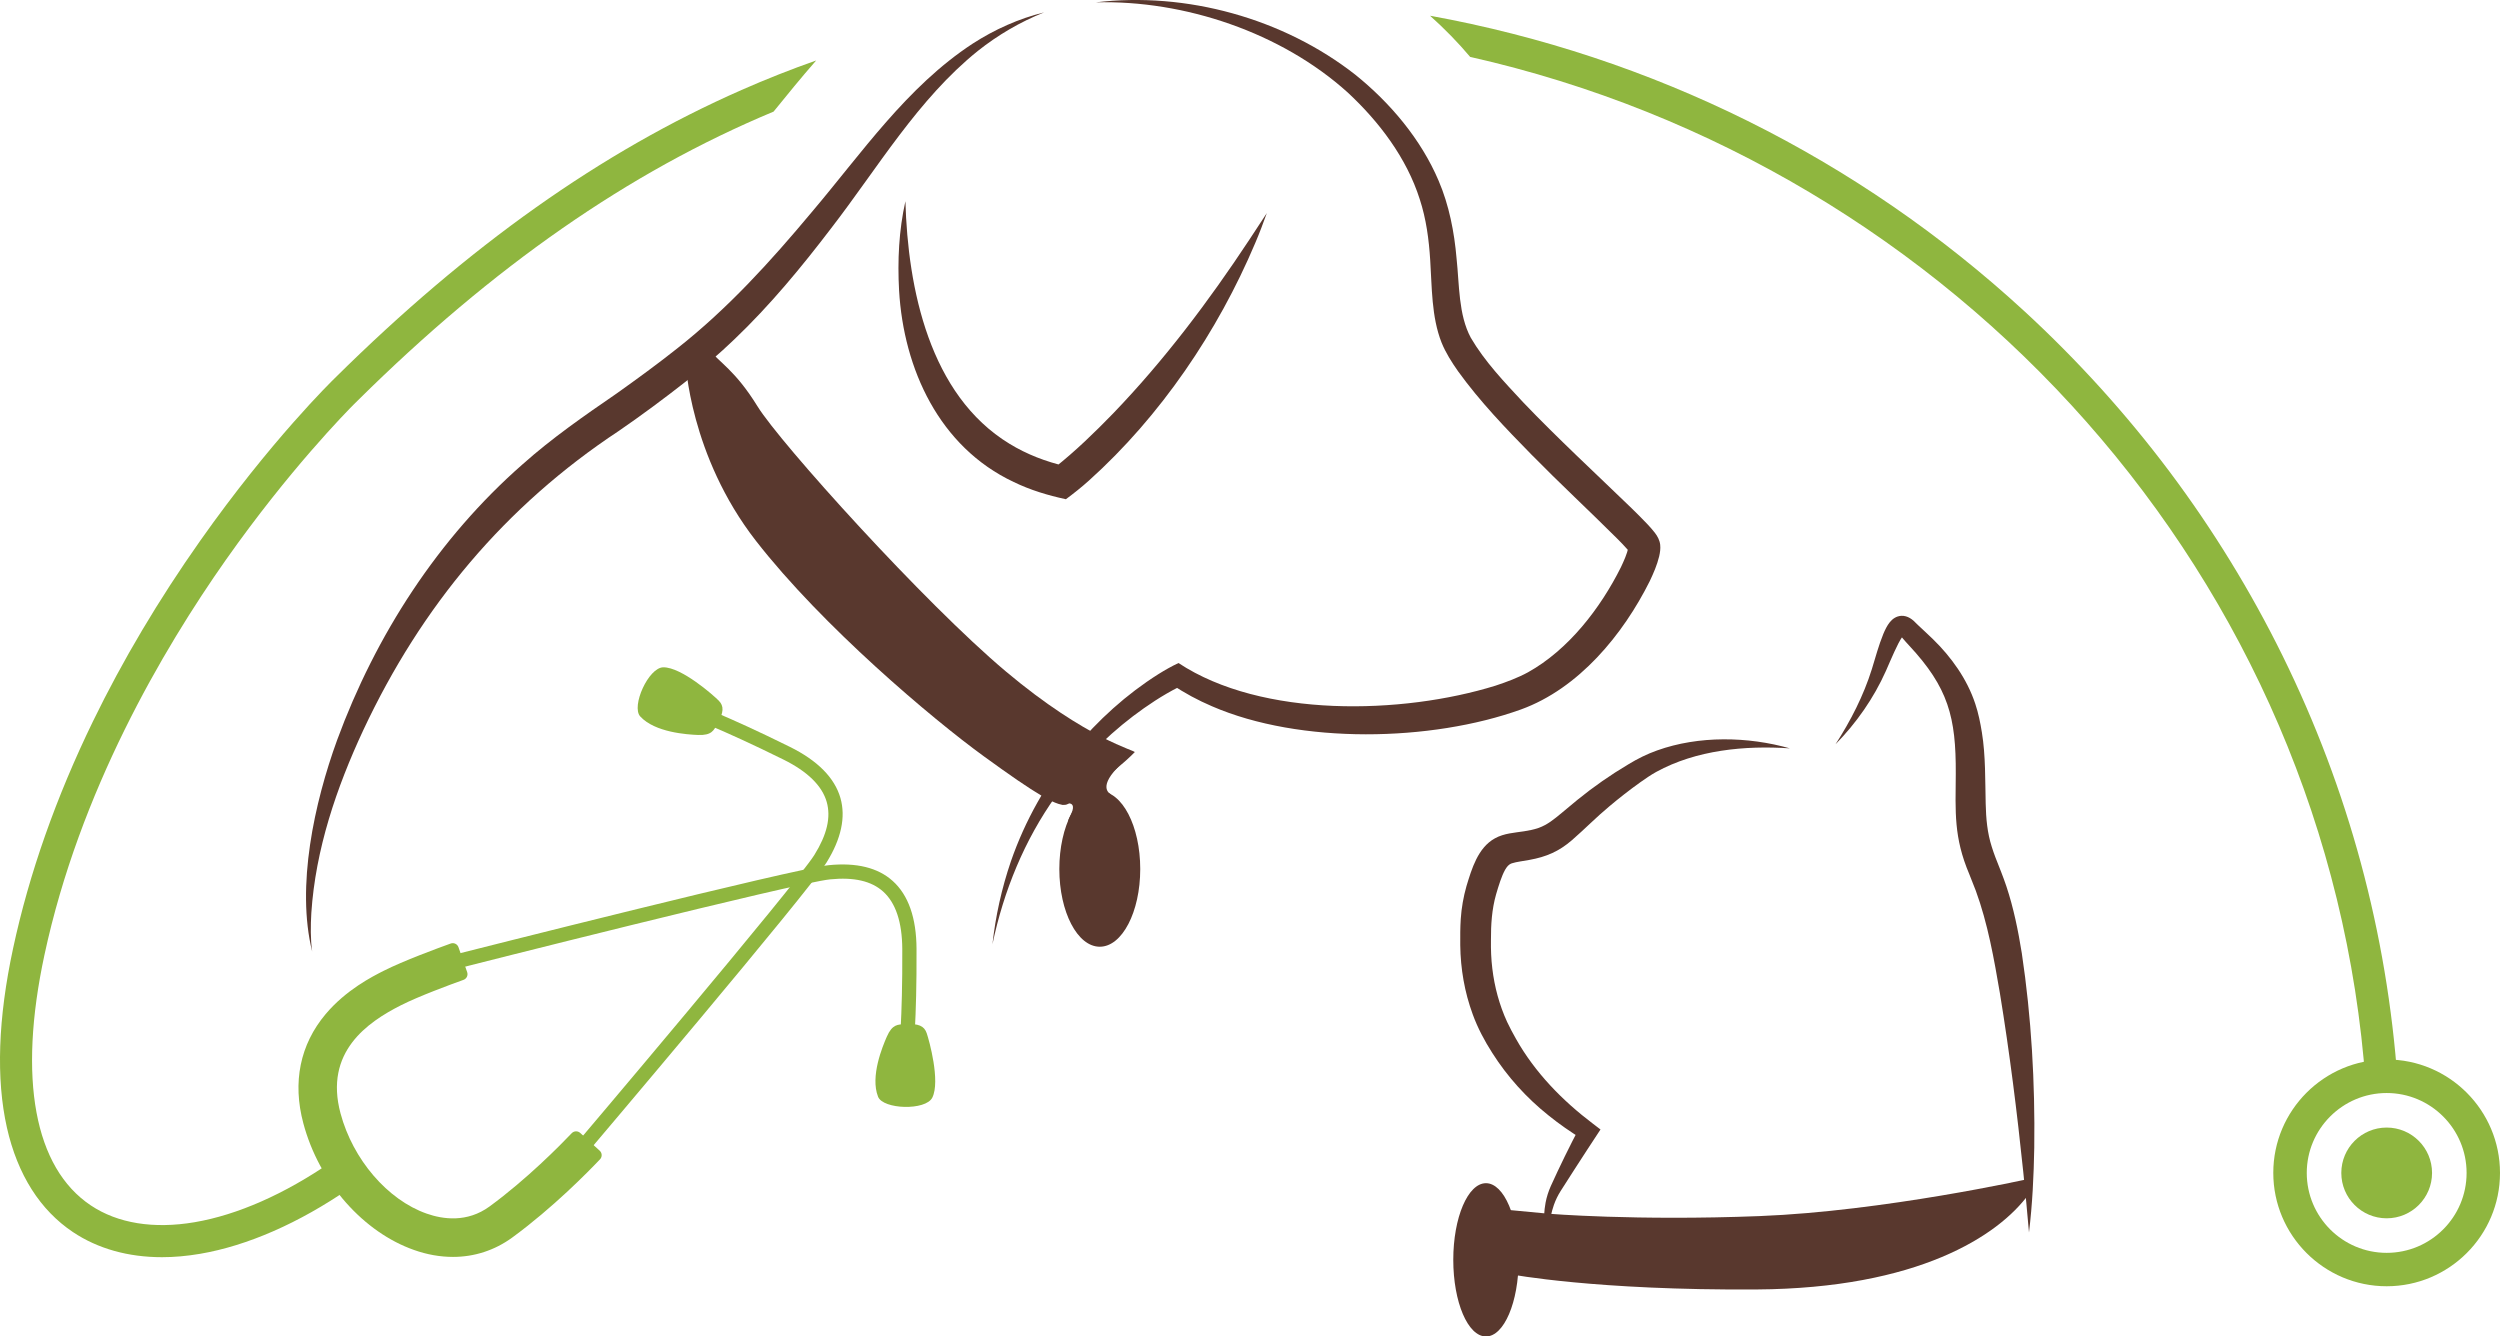 <?xml version="1.0" encoding="utf-8"?>
<!-- Generator: Adobe Illustrator 25.4.8, SVG Export Plug-In . SVG Version: 6.00 Build 0)  -->
<svg version="1.1" id="Layer_2" xmlns="http://www.w3.org/2000/svg" xmlns:xlink="http://www.w3.org/1999/xlink" x="0px" y="0px"
	 viewBox="0 0 3510 1876.4" style="enable-background:new 0 0 3510 1876.4;" xml:space="preserve">
<style type="text/css">
	.st0{fill:#59382E;}
	.st1{fill:#8FB63F;}
	.st2{display:none;}
	.st3{display:inline;fill:#59382E;}
	.st4{display:inline;fill:#8FB63F;}
</style>
<g>
	<g>
		<g>
			<path class="st0" d="M1538.4,3.3C1665.6-11.9,1802,25.8,1903,105c48.9,39.4,92,90.4,116.8,148.7c14.7,34.2,22.1,72.4,25.2,109
				c4,37,2.6,79.2,20,111.5c19.7,33.6,46.9,62,73.5,90.6c47.8,50.1,102.5,100.6,152.4,148.9c7.5,7.4,14.9,14.6,22.2,22.4
				c3.3,3.6,7.3,7.9,10.3,11.9c3.8,4.9,6.8,10.6,7.5,16.8c0.6,5.5-0.2,10.9-1.4,16.2c-3.1,12.7-7.9,23.5-13.2,34.8
				c-37.6,75.4-99.8,150.9-180.9,180.3c-126.1,45.4-310.1,49.1-433.8-4.5c-19.6-8.4-38.6-18.5-56.3-30.6l14.8,1.1l-1.3,0.6
				c-1.5,0.7-3.1,1.5-4.6,2.3c-22.4,11.4-43.4,25.4-63.4,40.5c-41.4,31.6-77.9,69.3-108.2,111.9c-44.4,62.1-73.5,133.6-89.2,208.3
				c4.3-39.4,13-78.5,25.9-116.4c19.7-56.9,49.9-110.6,88.2-157.1c34-41.1,74-77.4,119.2-105.9c8.8-5.5,18.5-11,27.9-15.4
				c117.3,77.6,314.4,72.3,445,31.8c15.5-5.1,31.6-11.1,45.7-18.8c56.9-31.7,101.7-89.9,130.5-147.6c4.2-9,8.6-18.6,10.5-27.9
				c0,0,0-0.1,0-0.1c0-0.1,0,0.1,0,0.1c0,0.1,0,0.1,0,0.4c0,0.1,0,0.3,0,0.4c0,0.2,0,0.2,0.1,0.5c0.2,2,0.9,4.2,1.9,5.9
				c0.1,0.1,0,0,0,0c0,0-0.1-0.1-0.1-0.1l0-0.1c-0.9-1.2-2.1-2.6-3.1-3.8c-4.7-5.4-9.6-10.4-14.7-15.5
				c-39.6-39.5-80.7-77.6-120-117.6c-36.4-37.1-72.6-74.7-103.2-117.1c-8.9-12.7-17.4-25.9-23.3-40.5
				c-14.3-36.3-13.4-78.1-15.9-115.4c-1.8-29.2-5.6-58-14.7-85.8c-18.4-57.9-57-108.9-101.3-150C1799,45.8,1663.1-0.1,1538.4,3.3
				L1538.4,3.3z"/>
		</g>
		<g>
			<path class="st0" d="M438.3,1336c-22.8-91.7,3.2-209.4,35-296.9c54.1-147.3,142-283.5,260.4-387.2c41-36.6,87-68.5,132-99.4
				c28.8-20.5,58.6-42.2,86.1-64.1c70.1-55.3,129.8-121,187.5-190.1c70.5-83.1,133.8-176.5,226.3-237
				c30.8-19.9,64.8-35.2,100.3-43.9c-33.5,13.4-64.8,31.7-93,54.1c-84.2,67.8-140.5,164.2-205.9,248.9
				c-41.6,54.6-85.9,108.3-135.8,155.9c-21.3,20.5-45,40.7-68.1,59.2c-30,23.6-62.7,47.8-94.1,69.4
				C709,710.5,591.5,851.4,510.1,1025c-37.7,80.9-67.1,167.3-73,256.9C436.1,1299.9,435.8,1318.1,438.3,1336L438.3,1336z"/>
		</g>
		<g>
			<path class="st0" d="M1271.2,282.5c3.4,122.7,33.8,272.2,146.2,340.6c24.4,14.9,51.1,25.1,79.1,31.6c0,0-18.4,3.8-18.4,3.8
				l2.5-1.9c29.3-23.2,56.2-49.3,82.2-76.1c71.6-74.4,134.2-157.5,191.1-243.7c7.9-11.9,16.8-25.7,24.7-37.6
				c-4.8,13.5-10.6,28.8-16.3,42.1c-52.4,124-132.8,242.9-233.2,333.2c-10.2,9.2-21.5,18.2-32.6,26.4c-25.2-5.4-50.1-12.9-73.3-24.2
				c-104.5-49.2-154.5-158.7-160.9-268.9C1260,365.9,1262,323.5,1271.2,282.5L1271.2,282.5z"/>
		</g>
		<g>
			<path class="st0" d="M962.5,507.9c0,0,5.6,131.6,98.8,251.4s247.8,250.1,319.8,302.4c72,52.3,106.6,74,118,67.2
				s64.2-42.4,94-72.8c2.3-2.3-66.4-17.2-180.9-113.4s-316.8-320.6-348.6-372.1c-31.8-51.5-53.8-61.4-69-81.1
				S962.5,507.9,962.5,507.9z"/>
		</g>
		<g>
			<ellipse class="st0" cx="1544.1" cy="1220.1" rx="56.8" ry="109.1"/>
		</g>
		<g>
			<path class="st0" d="M1491,1129.8c0,0,25.9-10.5,10.7,17.5c-15.2,28,69.7,22.7,69.7,22.7l-12.2-55.2c0,0-17.6-8,8.7-35.9
				s-86.7,8.5-86.7,8.5L1491,1129.8z"/>
		</g>
		<g>
			<path class="st0" d="M2513,1050.7c-63.1-4.3-131.6,2.3-187.7,33.1c-7.6,4.2-15.2,9.5-22.3,14.5c-15.1,10.8-29.6,22.1-43.6,33.9
				c-18.2,15.1-34.3,31.7-52.4,47.4c-18.3,15.8-35.9,23.4-59.7,27.7c-8.1,1.6-18,2.6-24.7,4.8c-4.9,1.8-6.8,4.8-9.4,9
				c-2.5,4.4-4.9,10.4-6.8,15.8c-1.9,5.5-4.3,13.1-5.9,18.8c-6,21.1-7.3,42.5-7.2,64.4c-0.2,13.2,0.3,26.5,1.9,39.6
				c3.1,26,9.9,51.3,20.8,75.1c3.7,8,8,15.8,12.3,23.5c26.7,47.5,65.3,87,108.6,119.7c0,0,10.2,7.8,10.2,7.8
				c-4.4,6.8-14.5,22-18.9,28.8c-12.1,18.4-25.3,39.3-37.2,57.8c-3.7,5.9-6.9,12.4-9.3,19.2c-7.4,21.3-8.8,44.3-6.7,66.7
				c-7.1-22.3-9.3-46.7-5-69.8c1.5-7.9,4-15.8,7.4-23.4c6.3-14.1,13-27.9,19.7-41.8c6.8-13.8,13.7-27.5,20.9-41.2
				c0,0,3.9,17.5,3.9,17.5c-16.5-10.2-32.5-21.2-47.7-33.5c-30.9-24.6-57.9-54.4-79.1-87.9c-10.9-17-20.5-35.1-27.4-54.1
				c-11.4-31-17.1-63.9-17.5-97c-0.1-12.2-0.1-24.6,0.7-36.9c1-15.4,3.8-31.2,8-46c7.4-24.3,16-54,40-67.2c13-7.2,27.8-7.8,41-9.9
				c7-1.1,13.7-2.4,20.3-4.7c12.5-4.5,21.6-12.1,32.6-21.2c7.1-5.9,14.4-12.1,21.9-18.2c22.5-18.3,46.6-35.1,71.4-49.8
				c12.7-7.8,26.4-14.6,40.5-19.6C2385.2,1032.6,2454,1034,2513,1050.7L2513,1050.7z"/>
		</g>
		<g>
			<path class="st0" d="M2577.1,1044.9c21.2-32.9,39.3-68.1,51-105.5c5.1-16.6,9.5-33.2,16.1-49.4c4.7-11,11.2-24.4,25.2-25.4
				c9.1-0.4,16.1,5.2,21.6,11.2c0.6,0.6,1.9,1.8,2.5,2.4c6.6,6.3,13.6,12.5,20.2,19c26,25.4,48.1,56.1,59.6,91
				c4.4,13.1,7.1,26.7,9.3,40.3c5.3,32.5,4.5,68.1,5.3,99.6c0.5,21.3,2.2,41,8.6,61c1.5,4.8,3.3,10,5.1,14.7
				c5.1,13,10.9,27.2,15.3,40.4c10.3,30.9,16.6,62.4,21.7,94c13.5,90.2,18.7,181.9,17.5,273c-0.7,39.8-2.6,79.6-7.4,119.2
				c-2.4-28-5.1-56.6-8-84.6c-8.7-84-19.2-167.9-32.8-251.1c-8.3-48.6-17-98.1-33.9-144.2c-2.6-6.9-6.4-16.2-9.1-23.1
				c-22-52-19.4-86.9-19-141.1c0.4-79.3-10.4-120.9-65.7-180.2c-2.9-3.2-6.1-6.6-8.9-10c0,0-1.6-2-1.6-2c-0.7-1-1.6-2-2.3-2.8
				c-0.2-0.3-0.1-0.1,1,0.2c1.5,0.4,3.3,0.2,4.6-0.4c1.2-0.5,1.2-0.9,0.9-0.7c-0.2,0.1-0.4,0.3-0.6,0.5c-0.4,0.5-1.3,1.5-1.7,2
				c-4.8,6.8-8.3,14.4-11.9,22.1c-4,8.6-8,18.2-11.9,27C2630.7,980.3,2606.3,1015.2,2577.1,1044.9L2577.1,1044.9z"/>
		</g>
		<g>
			<ellipse class="st0" cx="2086.3" cy="1768.8" rx="45.9" ry="107.6"/>
		</g>
		<g>
			<path class="st0" d="M2121.6,1789.2c0,0,119,22.7,344.8,21.2c225.9-1.5,339.3-75,382.2-134.1v-21.2c0,0-204.1,45.5-378.4,52.3
				c-174.3,6.8-296.8-3.4-296.8-3.4l-76-7.2L2121.6,1789.2z"/>
		</g>
		<g>
			<circle class="st1" cx="3350.9" cy="1646.8" r="63.7"/>
		</g>
		<g>
			<path class="st1" d="M3350.9,1805.9c-87.8,0-159.2-71.4-159.2-159.2s71.4-159.2,159.2-159.2S3510,1559,3510,1646.8
				S3438.6,1805.9,3350.9,1805.9z M3350.9,1534.6c-61.8,0-112.2,50.3-112.2,112.2s50.3,112.2,112.2,112.2s112.2-50.3,112.2-112.2
				S3412.7,1534.6,3350.9,1534.6z"/>
		</g>
		<g>
			<g>
				<path class="st1" d="M1041,126.4c34.5-15.2,69.4-29,104.9-41.5c-21.2,24.2-40.9,48.5-59.8,71.8
					C882,241.8,691.6,375.1,502.7,561.9l-0.6,0.6c-0.1,0.1-0.2,0.3-0.4,0.4c-0.2,0.2-0.3,0.4-0.5,0.5l-1.8,1.9l-0.1-0.1
					c-14.2,14.2-93.7,95.3-182,220.6c-89.1,126.6-205.7,325.6-254.9,554.9c-37.3,173.8-14.2,298.7,65.1,351.7
					c37.7,25.2,88.1,33.4,145.7,23.6c60-10.2,126.5-39.5,192.1-84.8l25.5,37.1c-71,49-143.7,80.8-210.1,92.1
					c-18.3,3.1-36.1,4.7-53.2,4.7c-47.5,0-90.1-11.9-125-35.2c-22.9-15.3-42.4-35.4-57.9-59.8c-15.7-24.7-27.5-54-34.9-86.9
					c-15.4-68.5-12.5-153.2,8.7-251.8c22.5-104.8,60.3-212.1,112.3-319c41.5-85.3,92.1-170.5,150.4-253.2
					c99-140.5,185-224.4,189.1-228.4C657.7,345.2,844.4,212.9,1041,126.4z"/>
			</g>
			<g>
				<path class="st1" d="M3366.3,1518.3l-44.9,3.2c-50.3-709.7-576.2-1288-1257.3-1441.6c-17-20.2-35.9-39.5-56.3-57.8
					c311,56.5,600,199,834.7,415.1c74.4,68.5,142.9,144.2,203.4,224.8c60.9,81.2,114.4,168.4,159,259
					C3297.2,1108.6,3351.5,1309.6,3366.3,1518.3z"/>
			</g>
		</g>
		<g>
			<g>
				<path class="st1" d="M636,1764.7c-17.9,0-36.4-3.2-54.9-9.8c-34.8-12.3-67.8-35.3-95.5-66.6c-28.1-31.8-48.8-70.3-59.7-111.1
					c-15.5-57.7-4.6-110.7,31.3-153.4c28.7-34.1,65.7-52.8,81.5-60.8c27.7-14,75.2-31.5,94.1-38.3c4.4-1.6,9.3,0.7,10.9,5.2l12.2,35
					c1.5,4.4-0.7,9.2-5.1,10.8c-18.1,6.5-63.1,23.1-87.7,35.6c-47.5,24-108.1,65.9-85,151.9c17.4,64.8,66,121.4,120.9,140.7
					c23,8.1,56.9,12.9,88.3-10c52.4-38.3,99.5-86.2,115.4-102.9c3.2-3.3,8.4-3.5,11.9-0.4l27.4,25c3.5,3.2,3.7,8.6,0.4,12.1
					c-16.7,17.6-66.2,68.1-123.2,109.8C694.5,1755.5,666,1764.7,636,1764.7z"/>
			</g>
		</g>
		<g>
			<path class="st1" d="M1281.7,1483.6l-19.9-2.3c0.1-0.5,5.5-49.3,5-148.9c-0.2-37.6-9.2-64.7-26.8-80.6
				c-16.6-14.9-40.9-20.5-74.4-17.2c-48.7,4.9-518.8,124.1-523.5,125.3l-4.9-19.4c19.4-4.9,476.2-120.7,526.4-125.8
				c38.9-3.9,69.1,3.5,89.8,22.2c22,19.8,33.2,51.8,33.4,95.3C1287.3,1433.4,1281.9,1481.6,1281.7,1483.6z"/>
		</g>
		<g>
			<path class="st1" d="M1270.6,1437.9c-9.9,0.6-17.7-0.2-25.5,17.6c-6.1,13.9-23.5,55.9-12.3,84.3c7.1,17.9,67,19.8,76.2,1.2
				c11.4-22.9-4.4-80.3-7.9-90.4C1297.6,1440.4,1289.7,1436.8,1270.6,1437.9z"/>
		</g>
		<g>
			<path class="st1" d="M816.1,1628.4l-15.3-12.9c3.2-3.7,316.7-373.6,342.6-415.2c17.8-28.6,23.4-52.9,17.3-74.4
				c-6.5-22.7-26.9-42.7-60.6-59.4c-89.3-44.2-135.5-60.7-135.9-60.9l6.7-18.8c1.9,0.7,47.6,17,138.1,61.8
				c39,19.3,62.9,43.5,71,71.9c7.6,26.8,1.1,57.2-19.5,90.4C1133.8,1253.7,829,1613.1,816.1,1628.4z"/>
		</g>
		<g>
			<path class="st1" d="M1007,1016.7c-4.9,8.6-7.6,16-27,15.2c-15.1-0.6-60.5-3.5-81.1-26c-13-14.2,11.6-68.8,32.4-69
				c25.6-0.2,70.3,39.2,77.8,46.8C1016.6,991.3,1016.4,1000,1007,1016.7z"/>
		</g>
	</g>
	<g class="st2">
		<path class="st3" d="M129.6,2356.4H78.1V2589c0,30.6-6.7,53.2-20.2,67.7c-13.4,14.5-31,21.7-52.6,21.7c-23.3,0-41.3-7.6-54.1-22.7
			s-19.2-37.3-19.2-66.6v-556.8c0-31.6,7.1-54.5,21.2-68.6s37-21.2,68.6-21.2h238.5c32.9,0,61,1.4,84.4,4.2
			c23.4,2.8,44.4,8.5,63.2,17c22.6,9.5,42.6,23.2,60,41s30.6,38.4,39.6,61.9c9,23.5,13.5,48.5,13.5,74.8c0,54-15.2,97.1-45.5,129.3
			c-30.3,32.2-76.4,55.1-138,68.6c25.9,13.8,50.7,34.2,74.3,61.2s44.7,55.7,63.2,86.2c18.5,30.5,33,57.9,43.3,82.5
			c10.3,24.5,15.5,41.4,15.5,50.6c0,9.6-3,19-9.1,28.4s-14.4,16.8-24.9,22.2c-10.5,5.4-22.7,8.1-36.5,8.1
			c-16.4,0-30.2-3.9-41.4-11.6s-20.8-17.5-28.8-29.4s-19-29.3-32.8-52.4l-58.6-97.8c-21.1-35.9-40-63.2-56.7-82
			c-16.7-18.8-33.6-31.6-50.7-38.5C177.3,2359.8,155.6,2356.4,129.6,2356.4z M213.7,2052.4H78.1v199h131.7c35.3,0,65-3,89.1-9.1
			s42.5-16.5,55.2-31.1s19.1-34.8,19.1-60.5c0-20.1-5.1-37.8-15.3-53.1c-10.2-15.3-24.4-26.8-42.6-34.3
			C298,2056,264.2,2052.4,213.7,2052.4z"/>
		<path class="st3" d="M1130.3,2404.6c0,40.1-6.2,77.1-18.7,111c-12.5,33.9-30.6,63-54.2,87.3c-23.7,24.3-51.9,43-84.8,56
			s-69.9,19.5-110.9,19.5c-40.8,0-77.4-6.6-110-19.8c-32.5-13.2-60.7-32-84.6-56.5c-23.8-24.5-41.9-53.5-54.2-86.9
			s-18.5-70.3-18.5-110.8c0-40.8,6.2-78.2,18.7-112.1c12.5-33.9,30.4-62.9,53.8-86.9s51.6-42.5,84.8-55.5s69.9-19.5,110-19.5
			c40.8,0,77.7,6.6,110.9,19.8c33.2,13.2,61.6,32,85.3,56.3c23.7,24.4,41.7,53.4,54,87S1130.3,2364.1,1130.3,2404.6z M995.3,2404.6
			c0-55-12.1-97.7-36.3-128.3c-24.2-30.6-56.7-45.9-97.5-45.9c-26.3,0-49.5,6.8-69.6,20.5s-35.5,33.8-46.4,60.5
			s-16.3,57.8-16.3,93.3c0,35.2,5.3,66,16,92.3s26,46.5,45.9,60.5s43.3,21,70.3,21c40.8,0,73.3-15.4,97.5-46.2
			C983.2,2501.4,995.3,2458.9,995.3,2404.6z"/>
		<path class="st3" d="M1670.1,2502.4c0,37.1-9,68.9-27.1,95.4c-18.1,26.5-44.7,46.5-80,60.1c-35.3,13.6-78.2,20.5-128.8,20.5
			c-48.3,0-89.6-7.4-124.1-22.2c-34.5-14.8-59.9-33.3-76.3-55.5c-16.4-22.2-24.6-44.5-24.6-66.8c0-14.8,5.2-27.4,15.8-38
			s23.8-15.8,39.9-15.8c14.1,0,24.9,3.5,32.5,10.4c7.5,6.9,14.8,16.6,21.7,29.2c13.8,24,30.3,42,49.5,53.9
			c19.2,11.9,45.4,17.8,78.6,17.8c26.9,0,49-6,66.2-18c17.2-12,25.9-25.8,25.9-41.3c0-23.7-9-41-26.8-51.9
			c-17.9-10.9-47.4-21.2-88.4-31.1c-46.3-11.5-83.9-23.6-113-36.3s-52.3-29.4-69.7-50.2c-17.4-20.8-26.1-46.3-26.1-76.6
			c0-27,8-52.5,24.1-76.6s39.8-43.2,71.2-57.6s69.2-21.5,113.5-21.5c34.8,0,66,3.6,93.8,10.9c27.7,7.2,50.9,17,69.4,29.1
			c18.5,12.2,32.7,25.7,42.3,40.5s14.5,29.3,14.5,43.5c0,15.5-5.2,28.2-15.5,38s-25,14.8-44.1,14.8c-13.8,0-25.5-3.9-35.2-11.8
			s-20.8-19.7-33.2-35.5c-10.2-13.2-22.2-23.7-36-31.6s-32.5-11.9-56.1-11.9c-24.3,0-44.5,5.2-60.6,15.6s-24.1,23.3-24.1,38.8
			c0,14.2,5.9,25.8,17.7,34.8c11.8,9.1,27.8,16.5,47.8,22.5s47.6,13.2,82.8,21.7c41.7,10.2,75.8,22.4,102.2,36.6
			s46.5,30.9,60.1,50.1C1663.3,2455.8,1670.1,2477.7,1670.1,2502.4z"/>
		<path class="st3" d="M1843.3,2214.3l87.8,301.1l79.9-279.9c8.5-29.3,14.9-49.3,19-60s11.8-20.9,23.2-30.6
			c11.3-9.7,26.9-14.6,46.6-14.6c20.1,0,35.8,4.9,47.1,14.6c11.3,9.7,19.3,20.2,23.9,31.6c4.6,11.3,11,31,19.2,59l79.9,279.9
			l88.8-301.1c5.9-21.7,10.7-37.4,14.3-47.1s9.7-18.3,18.3-25.7c8.5-7.4,20.9-11.1,37-11.1c16.1,0,30.1,5.6,41.9,16.8
			s17.8,24.4,17.8,39.5c0,13.8-5.1,34.7-15.3,62.7l-110,322.9c-9.5,27.3-17,47.1-22.2,59.2c-5.3,12.2-13.6,23-24.9,32.6
			c-11.3,9.5-26.9,14.3-46.6,14.3c-20.4,0-36.4-5.1-48.1-15.3s-20.3-22.7-25.9-37.5c-5.6-14.8-11.7-34-18.2-57.7l-77-262.5
			l-74.5,262.5c-9.9,36.5-20.6,64.1-32.1,82.6c-11.5,18.6-31.7,27.9-60.7,27.9c-14.8,0-27.4-2.9-37.8-8.6s-19-14-25.9-24.7
			c-6.9-10.7-13-23.4-18.2-38c-5.3-14.6-9.4-26.2-12.3-34.8l-109-322.9c-10.9-30.3-16.3-51.2-16.3-62.7c0-14.5,5.8-27.5,17.3-39
			c11.5-11.5,25.6-17.3,42.4-17.3c22.4,0,37.5,6.3,45.4,19C1826,2162,1834.4,2183.7,1843.3,2214.3z"/>
		<path class="st3" d="M2944.5,2438.4h-263.6c0.3,30.5,6.5,57.4,18.5,80.7c12,23.3,28,40.8,47.9,52.6c19.9,11.8,41.9,17.7,65.9,17.7
			c16.1,0,30.8-1.9,44.2-5.7c13.3-3.8,26.2-9.7,38.8-17.7c12.5-8,24-16.6,34.6-25.8s24.2-21.6,41-37.4c6.9-5.9,16.8-8.9,29.6-8.9
			c13.8,0,25,3.8,33.6,11.3c8.6,7.5,12.8,18.2,12.8,32c0,12.1-4.8,26.3-14.3,42.5c-9.5,16.2-24,31.8-43.2,46.7s-43.4,27.3-72.6,37.1
			s-62.6,14.8-100.5,14.8c-86.6,0-153.9-24.7-202-74s-72.2-116.4-72.2-201c0-39.8,5.9-76.8,17.8-110.8s29.2-63.3,51.9-87.6
			s50.8-43,84-56c33.2-13,70.1-19.5,110.6-19.5c52.7,0,97.8,11.1,135.5,33.4s65.9,51.1,84.7,86.4c18.8,35.3,28.1,71.3,28.1,107.9
			c0,34-9.7,56.1-29.1,66.1C3007.1,2433.3,2979.7,2438.4,2944.5,2438.4z M2680.9,2361.4h244.4c-3.3-46.2-15.7-80.7-37.3-103.6
			c-21.6-22.9-49.9-34.4-85.1-34.4c-33.6,0-61.1,11.6-82.7,34.9S2685.5,2315.9,2680.9,2361.4z"/>
		<path class="st3" d="M3168.9,2596.5v-584.2c0-27,6-47.4,18-61.2s28.3-20.7,48.7-20.7c20.4,0,36.9,6.8,49.4,20.5
			s18.8,34.1,18.8,61.4v584.2c0,27.3-6.4,47.8-19,61.4c-12.7,13.6-29.1,20.5-49.2,20.5c-19.8,0-35.9-7.1-48.2-21.2
			C3175.1,2643,3168.9,2622.8,3168.9,2596.5z"/>
		<path class="st3" d="M3442.9,2596.5v-584.2c0-27,6-47.4,18-61.2s28.3-20.7,48.7-20.7c20.4,0,36.9,6.8,49.4,20.5
			s18.8,34.1,18.8,61.4v584.2c0,27.3-6.4,47.8-19,61.4c-12.7,13.6-29.1,20.5-49.2,20.5c-19.8,0-35.9-7.1-48.2-21.2
			C3449.1,2643,3442.9,2622.8,3442.9,2596.5z"/>
	</g>
	<g class="st2">
		<path class="st4" d="M403.6,2886.1l62.6,193.5l62.8-194.9c3.3-10.2,5.7-17.4,7.4-21.4c1.6-4,4.3-7.6,8.1-10.8
			c3.8-3.2,8.9-4.8,15.5-4.8c4.8,0,9.2,1.2,13.3,3.7c4.1,2.5,7.3,5.8,9.6,9.9c2.3,4.1,3.5,8.3,3.5,12.5c0,2.9-0.4,6-1.1,9.3
			c-0.8,3.3-1.7,6.6-2.8,9.8c-1.1,3.2-2.3,6.5-3.4,9.9l-67,188.6c-2.4,7.2-4.8,14.1-7.2,20.6c-2.4,6.5-5.2,12.2-8.3,17.1
			c-3.1,4.9-7.3,9-12.5,12.1c-5.2,3.1-11.6,4.7-19.1,4.7s-13.9-1.5-19.1-4.6c-5.2-3.1-9.4-7.2-12.6-12.2c-3.2-5.1-6-10.8-8.4-17.2
			c-2.4-6.4-4.8-13.3-7.2-20.5l-65.8-187c-1.1-3.4-2.3-6.8-3.5-10c-1.2-3.3-2.2-6.8-3-10.6c-0.8-3.8-1.2-7-1.2-9.6
			c0-6.7,2.6-12.8,7.7-18.3c5.2-5.5,11.6-8.3,19.4-8.3c9.6,0,16.3,3.1,20.3,9.2C395.4,2863,399.5,2872.7,403.6,2886.1z"/>
		<path class="st4" d="M883.7,2897.7H757.5v70.9h116.2c8.6,0,14.9,2,19.1,6c4.2,4,6.3,9.3,6.3,15.8c0,6.6-2.1,11.9-6.2,16
			c-4.1,4.1-10.6,6.2-19.2,6.2H757.5v82.1h130.5c8.8,0,15.4,2.1,19.9,6.4c4.5,4.3,6.7,9.9,6.7,17c0,6.8-2.2,12.4-6.7,16.6
			c-4.5,4.3-11.1,6.4-19.9,6.4H735.8c-12.2,0-21-2.8-26.3-8.5c-5.3-5.6-8-14.8-8-27.4v-216.9c0-8.4,1.2-15.3,3.6-20.6
			c2.4-5.3,6.1-9.2,11.2-11.6c5.1-2.4,11.6-3.6,19.5-3.6h147.9c8.9,0,15.6,2.1,19.9,6.2c4.3,4.1,6.5,9.5,6.5,16.2
			c0,6.8-2.2,12.3-6.5,16.4C899.3,2895.6,892.7,2897.7,883.7,2897.7z"/>
		<path class="st4" d="M1211.8,2900.9h-61.1v209.6c0,12.1-2.6,21-7.7,26.9c-5.2,5.8-11.8,8.8-20,8.8c-8.3,0-15.1-3-20.3-8.9
			c-5.2-5.9-7.8-14.8-7.8-26.8v-209.6h-61.1c-9.6,0-16.7-2.2-21.3-6.6c-4.7-4.4-7-10.2-7-17.4c0-7.5,2.4-13.4,7.3-17.7
			c4.8-4.3,11.9-6.5,21-6.5h178.1c9.7,0,16.9,2.2,21.6,6.7c4.7,4.5,7.1,10.3,7.1,17.5c0,7.2-2.4,13-7.2,17.4
			C1228.5,2898.7,1221.4,2900.9,1211.8,2900.9z"/>
		<path class="st4" d="M1556.8,3054.6c0,17.5-4.3,33.1-12.9,47c-8.6,13.9-21.2,24.8-37.8,32.7c-16.6,7.9-36.3,11.8-59,11.8
			c-27.3,0-49.8-5.4-67.5-16.1c-12.6-7.7-22.8-18.1-30.7-31c-7.9-12.9-11.8-25.5-11.8-37.7c0-7.1,2.4-13.2,7.1-18.2
			c4.7-5,10.7-7.6,18-7.6c5.9,0,10.9,2,15,5.9c4.1,3.9,7.6,9.8,10.5,17.5c3.5,9.2,7.3,16.9,11.4,23c4.1,6.2,9.8,11.3,17.3,15.3
			c7.4,4,17.2,6,29.2,6c16.6,0,30.1-4,40.5-12.1s15.6-18.1,15.6-30.2c0-9.6-2.8-17.4-8.4-23.3c-5.6-6-12.8-10.5-21.7-13.7
			s-20.7-6.5-35.6-10c-19.9-4.9-36.5-10.5-49.9-17c-13.4-6.5-24-15.4-31.9-26.6c-7.9-11.2-11.8-25.2-11.8-41.8
			c0-15.9,4.1-30,12.5-42.3c8.3-12.3,20.3-21.8,36-28.4c15.7-6.6,34.2-9.9,55.5-9.9c17,0,31.7,2.2,44,6.6
			c12.4,4.4,22.7,10.2,30.8,17.5c8.2,7.3,14.1,14.9,17.9,22.9c3.8,8,5.7,15.8,5.7,23.4c0,7-2.4,13.2-7.1,18.8
			c-4.7,5.6-10.6,8.4-17.6,8.4c-6.4,0-11.3-1.7-14.6-5c-3.3-3.3-7-8.8-10.8-16.4c-5-10.9-11.1-19.4-18.1-25.5
			c-7-6.1-18.4-9.2-34-9.2c-14.5,0-26.1,3.3-35,9.9c-8.9,6.6-13.3,14.6-13.3,23.9c0,5.8,1.5,10.8,4.5,15c3,4.2,7.2,7.8,12.5,10.8
			c5.3,3,10.6,5.4,16,7.1c5.4,1.7,14.3,4.2,26.8,7.5c15.6,3.8,29.7,8,42.4,12.6c12.6,4.6,23.4,10.2,32.3,16.7
			c8.9,6.6,15.8,14.9,20.8,24.9C1554.4,3027.7,1556.8,3040,1556.8,3054.6z"/>
		<path class="st4" d="M1782.5,3116.2v-36.6h-94.7c-11.9,0-20.9-2.8-26.9-8.5c-6-5.6-9-13.3-9-23c0-2.5,0.4-5,1.3-7.6
			c0.9-2.6,2.2-5.2,4-8.1c1.8-2.8,3.6-5.5,5.5-8.2c1.9-2.6,4.2-5.8,7-9.6l100-139.6c6.5-9.2,11.9-15.8,16.1-20
			c4.2-4.1,9.3-6.2,15.2-6.2c19.1,0,28.7,11.4,28.7,34.2v152.4h8.1c9.7,0,17.4,1.4,23.3,4.1c5.8,2.8,8.8,8.8,8.8,18.1
			c0,7.6-2.4,13.2-7.2,16.6c-4.8,3.5-11.9,5.2-21.5,5.2h-11.5v36.6c0,10.1-2.1,17.6-6.4,22.5c-4.3,4.9-10,7.4-17.2,7.4
			c-7,0-12.7-2.5-17.1-7.6C1784.6,3133.5,1782.5,3126,1782.5,3116.2z M1701.4,3035.5h81.1v-114.4L1701.4,3035.5z"/>
		<path class="st4" d="M2087.3,3028.8H2036v81.7c0,11.7-2.6,20.5-7.9,26.6c-5.3,6-11.9,9.1-20,9.1c-8.4,0-15.2-3-20.4-9
			c-5.2-6-7.7-14.7-7.7-26.3v-222.4c0-12.9,2.8-22,8.5-27.6c5.7-5.5,14.6-8.3,27-8.3h71.9c21.3,0,37.6,1.7,49,5.1
			c11.3,3.3,21.1,8.7,29.3,16.3c8.2,7.6,14.5,16.9,18.8,28c4.3,11,6.4,23.4,6.4,37.2c0,29.4-8.7,51.7-26,66.8
			S2121.7,3028.8,2087.3,3028.8z M2073.7,2896.5H2036v88.2h37.7c13.2,0,24.2-1.4,33.1-4.3c8.9-2.9,15.6-7.6,20.3-14.2
			c4.7-6.6,7-15.2,7-25.8c0-12.7-3.6-23.1-10.8-31.1C2115.3,2900.8,2098.8,2896.5,2073.7,2896.5z"/>
		<path class="st4" d="M2492.9,2897.7h-126.2v70.9h116.2c8.6,0,14.9,2,19.1,6c4.2,4,6.3,9.3,6.3,15.8c0,6.6-2.1,11.9-6.2,16
			s-10.6,6.2-19.2,6.2h-116.2v82.1h130.5c8.8,0,15.4,2.1,19.9,6.4c4.5,4.3,6.7,9.9,6.7,17c0,6.8-2.2,12.4-6.7,16.6
			c-4.5,4.3-11.1,6.4-19.9,6.4H2345c-12.2,0-21-2.8-26.3-8.5c-5.3-5.6-8-14.8-8-27.4v-216.9c0-8.4,1.2-15.3,3.6-20.6
			c2.4-5.3,6.1-9.2,11.2-11.6c5.1-2.4,11.6-3.6,19.5-3.6h147.9c8.9,0,15.6,2.1,19.9,6.2s6.5,9.5,6.5,16.2c0,6.8-2.2,12.3-6.5,16.4
			S2501.9,2897.7,2492.9,2897.7z"/>
		<path class="st4" d="M2821,2900.9h-61.1v209.6c0,12.1-2.6,21-7.7,26.9c-5.2,5.8-11.8,8.8-20,8.8c-8.3,0-15.1-3-20.3-8.9
			c-5.2-5.9-7.8-14.8-7.8-26.8v-209.6h-61.1c-9.6,0-16.7-2.2-21.3-6.6c-4.7-4.4-7-10.2-7-17.4c0-7.5,2.4-13.4,7.3-17.7
			c4.8-4.3,11.9-6.5,21-6.5H2821c9.7,0,16.9,2.2,21.6,6.7c4.7,4.5,7.1,10.3,7.1,17.5c0,7.2-2.4,13-7.2,17.4
			C2837.7,2898.7,2830.5,2900.9,2821,2900.9z"/>
		<path class="st4" d="M3166,3054.6c0,17.5-4.3,33.1-12.9,47c-8.6,13.9-21.2,24.8-37.8,32.7c-16.6,7.9-36.3,11.8-59,11.8
			c-27.3,0-49.8-5.4-67.5-16.1c-12.6-7.7-22.8-18.1-30.7-31c-7.9-12.9-11.8-25.5-11.8-37.7c0-7.1,2.4-13.2,7.1-18.2
			c4.7-5,10.7-7.6,18-7.6c5.9,0,10.9,2,15,5.9c4.1,3.9,7.6,9.8,10.5,17.5c3.5,9.2,7.3,16.9,11.4,23c4.1,6.2,9.8,11.3,17.3,15.3
			c7.4,4,17.2,6,29.2,6c16.6,0,30.1-4,40.5-12.1c10.4-8.1,15.6-18.1,15.6-30.2c0-9.6-2.8-17.4-8.4-23.3c-5.6-6-12.8-10.5-21.7-13.7
			s-20.7-6.5-35.6-10c-19.9-4.9-36.5-10.5-49.9-17c-13.4-6.5-24-15.4-31.9-26.6c-7.9-11.2-11.8-25.2-11.8-41.8
			c0-15.9,4.2-30,12.5-42.3c8.3-12.3,20.3-21.8,36-28.4c15.7-6.6,34.2-9.9,55.5-9.9c17,0,31.7,2.2,44,6.6
			c12.4,4.4,22.7,10.2,30.8,17.5c8.2,7.3,14.1,14.9,17.9,22.9c3.8,8,5.7,15.8,5.7,23.4c0,7-2.4,13.2-7.1,18.8
			c-4.7,5.6-10.6,8.4-17.6,8.4c-6.4,0-11.3-1.7-14.6-5c-3.3-3.3-7-8.8-10.8-16.4c-5-10.9-11.1-19.4-18.1-25.5
			c-7-6.1-18.4-9.2-34-9.2c-14.5,0-26.1,3.3-35,9.9c-8.9,6.6-13.3,14.6-13.3,23.9c0,5.8,1.5,10.8,4.5,15c3,4.2,7.2,7.8,12.5,10.8
			c5.3,3,10.6,5.4,16,7.1c5.4,1.7,14.3,4.2,26.8,7.5c15.6,3.8,29.7,8,42.4,12.6c12.6,4.6,23.4,10.2,32.3,16.7
			c8.9,6.6,15.8,14.9,20.8,24.9C3163.5,3027.7,3166,3040,3166,3054.6z"/>
	</g>
</g>
<g>
</g>
<g>
</g>
<g>
</g>
<g>
</g>
<g>
</g>
<g>
</g>
</svg>
